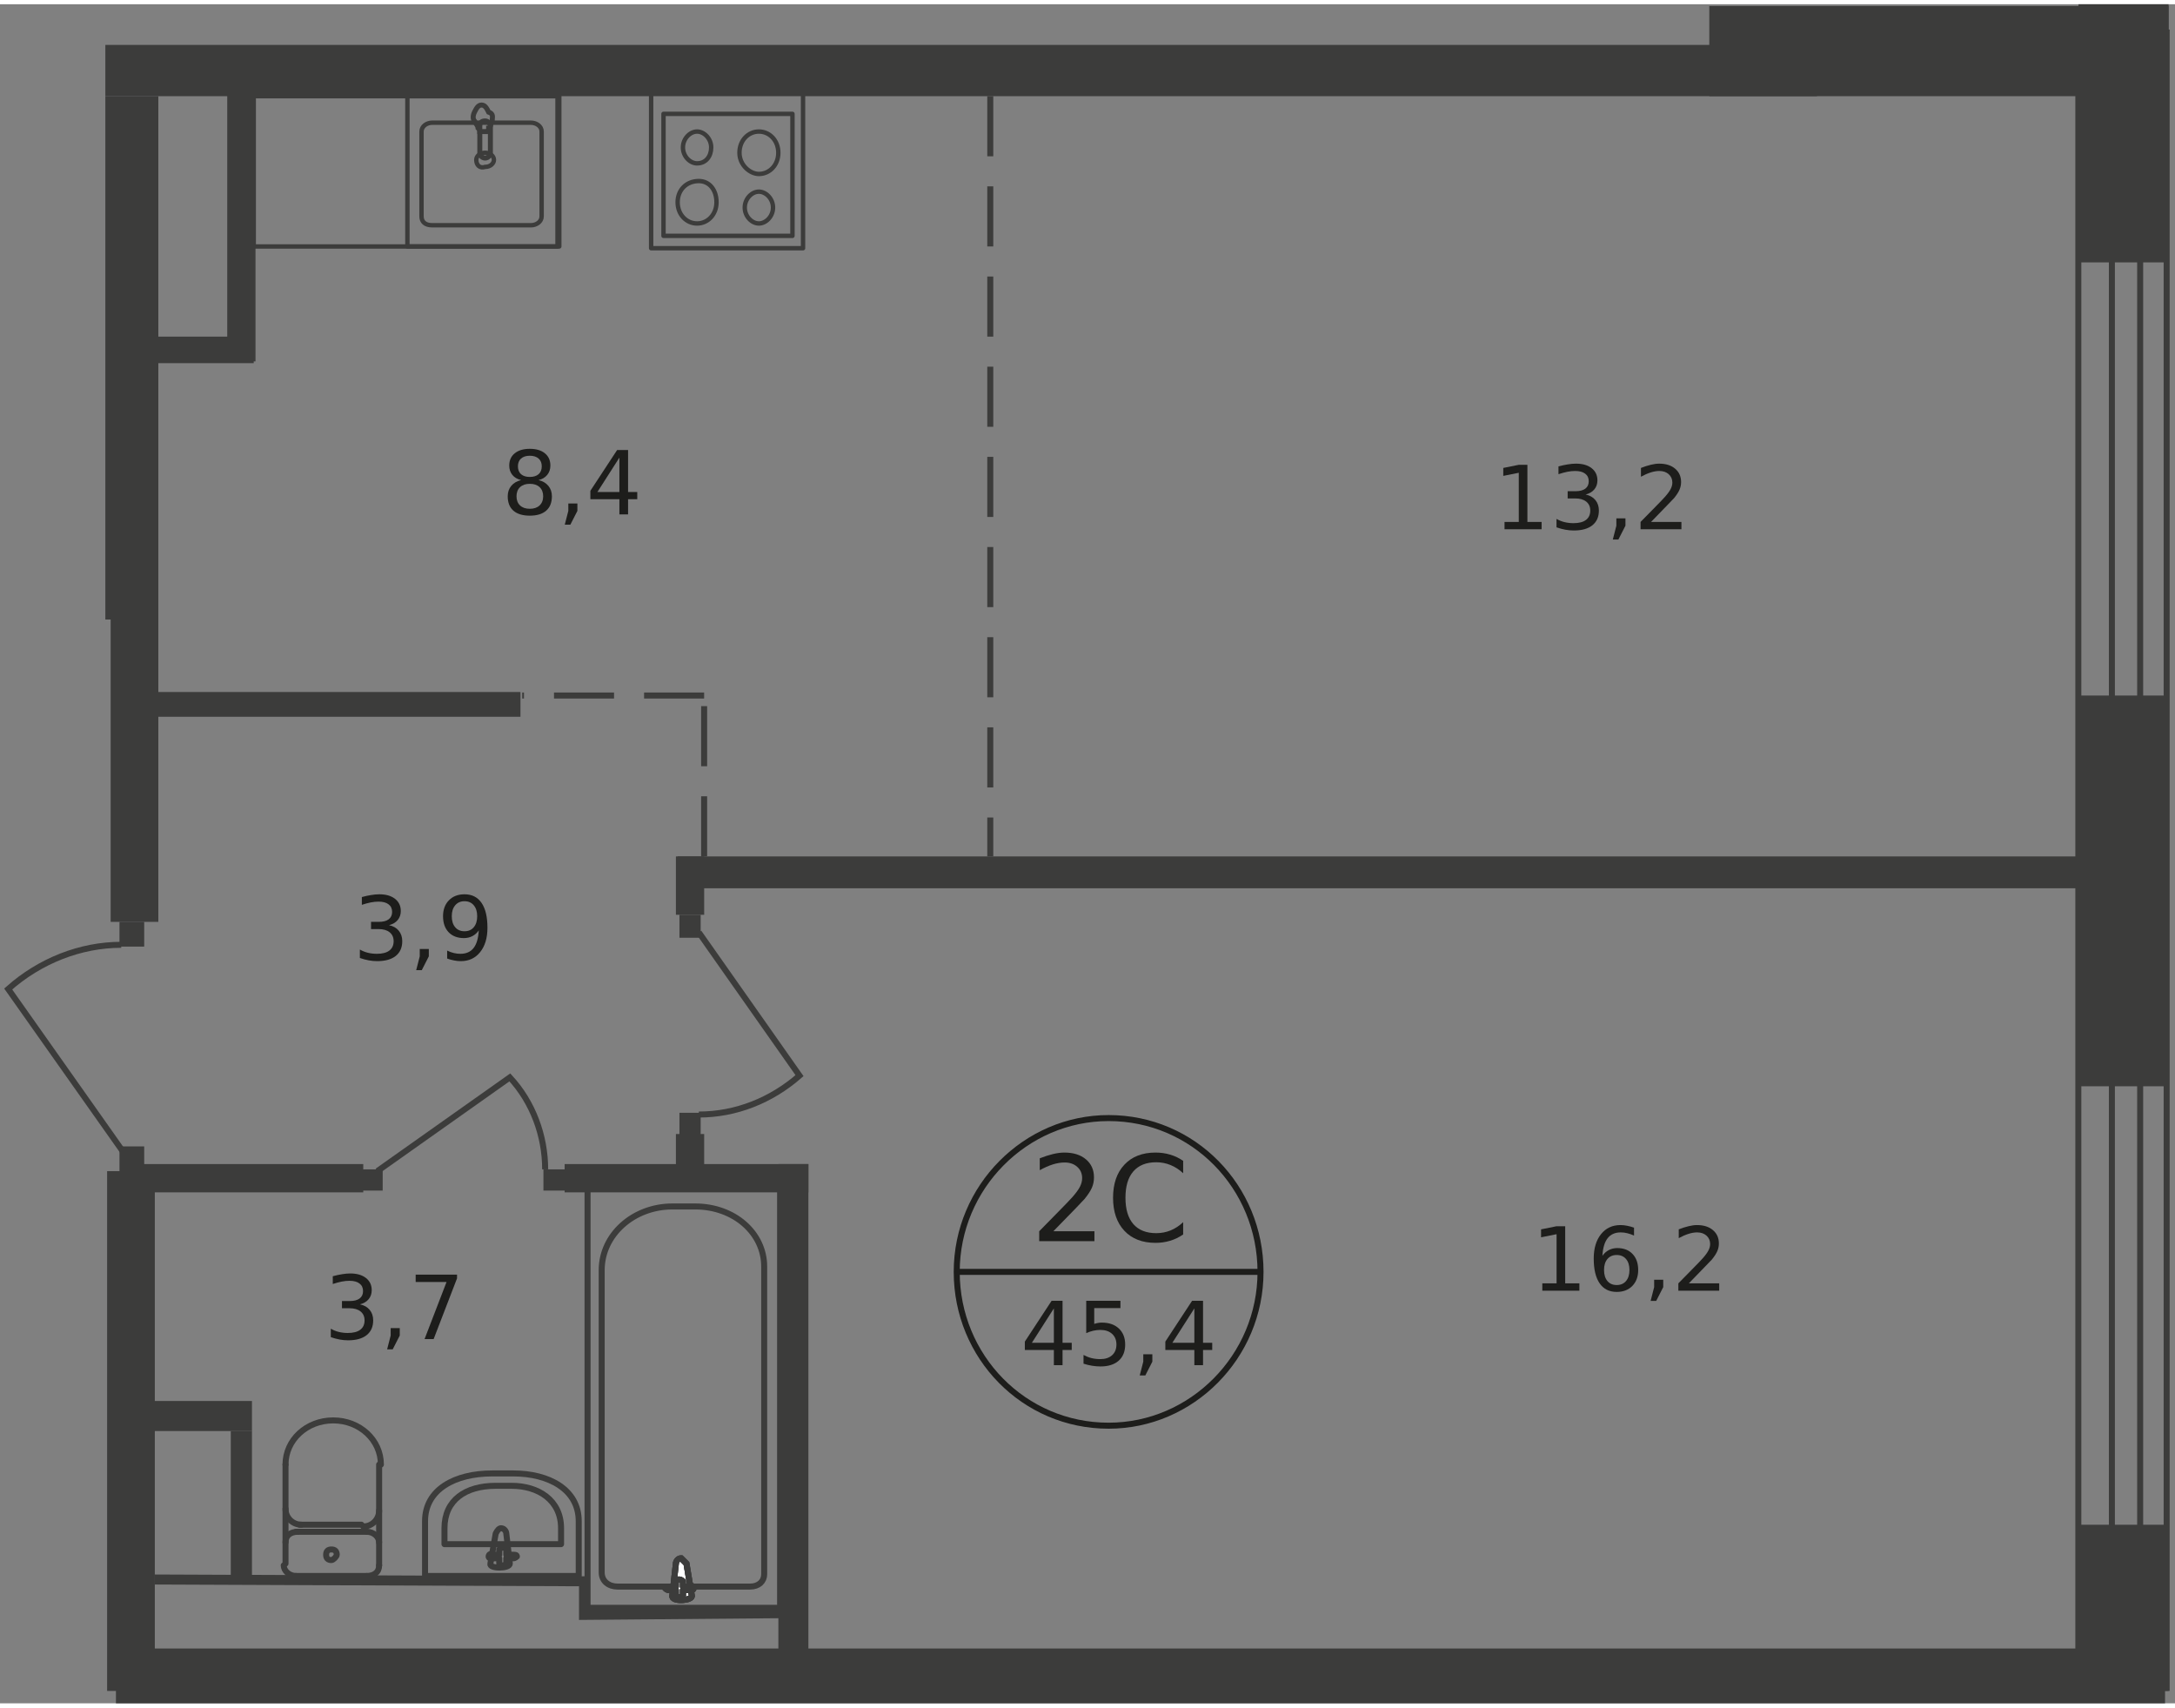 <?xml version="1.0" encoding="UTF-8"?>
<svg xmlns="http://www.w3.org/2000/svg" xmlns:xlink="http://www.w3.org/1999/xlink" width="600px" height="471px" viewBox="0 0 603 471" version="1.1">
<rect x="0" y="0" width="603" height="471" fill="#808080" stroke="none"/>
<defs>
<g>
<symbol overflow="visible" id="glyph0-0">
<path style="stroke:none;" d="M 1.219 4.328 L 1.219 -17.281 L 13.469 -17.281 L 13.469 4.328 Z M 2.594 2.969 L 12.094 2.969 L 12.094 -15.906 L 2.594 -15.906 Z M 2.594 2.969 "/>
</symbol>
<symbol overflow="visible" id="glyph0-1">
<path style="stroke:none;" d="M 3.031 -2.031 L 6.984 -2.031 L 6.984 -15.656 L 2.688 -14.797 L 2.688 -17 L 6.953 -17.859 L 9.375 -17.859 L 9.375 -2.031 L 13.312 -2.031 L 13.312 0 L 3.031 0 Z M 3.031 -2.031 "/>
</symbol>
<symbol overflow="visible" id="glyph0-2">
<path style="stroke:none;" d="M 8.078 -9.891 C 6.992 -9.891 6.133 -9.52 5.5 -8.781 C 4.875 -8.039 4.562 -7.023 4.562 -5.734 C 4.562 -4.441 4.875 -3.422 5.5 -2.672 C 6.133 -1.93 6.992 -1.562 8.078 -1.562 C 9.16 -1.562 10.02 -1.93 10.656 -2.672 C 11.289 -3.422 11.609 -4.441 11.609 -5.734 C 11.609 -7.023 11.289 -8.039 10.656 -8.781 C 10.02 -9.52 9.16 -9.891 8.078 -9.891 Z M 12.875 -17.469 L 12.875 -15.266 C 12.27 -15.555 11.656 -15.773 11.031 -15.922 C 10.414 -16.078 9.805 -16.156 9.203 -16.156 C 7.609 -16.156 6.391 -15.613 5.547 -14.531 C 4.711 -13.457 4.234 -11.832 4.109 -9.656 C 4.578 -10.344 5.164 -10.875 5.875 -11.25 C 6.594 -11.625 7.375 -11.812 8.219 -11.812 C 10.02 -11.812 11.438 -11.266 12.469 -10.172 C 13.508 -9.086 14.031 -7.609 14.031 -5.734 C 14.031 -3.898 13.488 -2.426 12.406 -1.312 C 11.32 -0.207 9.879 0.344 8.078 0.344 C 6.016 0.344 4.438 -0.445 3.344 -2.031 C 2.25 -3.613 1.703 -5.906 1.703 -8.906 C 1.703 -11.727 2.375 -13.977 3.719 -15.656 C 5.062 -17.344 6.859 -18.188 9.109 -18.188 C 9.711 -18.188 10.32 -18.125 10.938 -18 C 11.562 -17.883 12.207 -17.707 12.875 -17.469 Z M 12.875 -17.469 "/>
</symbol>
<symbol overflow="visible" id="glyph0-3">
<path style="stroke:none;" d="M 2.875 -3.031 L 5.391 -3.031 L 5.391 -0.984 L 3.438 2.844 L 1.891 2.844 L 2.875 -0.984 Z M 2.875 -3.031 "/>
</symbol>
<symbol overflow="visible" id="glyph0-4">
<path style="stroke:none;" d="M 4.703 -2.031 L 13.125 -2.031 L 13.125 0 L 1.797 0 L 1.797 -2.031 C 2.711 -2.977 3.961 -4.25 5.547 -5.844 C 7.129 -7.445 8.125 -8.484 8.531 -8.953 C 9.301 -9.816 9.836 -10.551 10.141 -11.156 C 10.453 -11.758 10.609 -12.352 10.609 -12.938 C 10.609 -13.883 10.273 -14.656 9.609 -15.25 C 8.941 -15.852 8.07 -16.156 7 -16.156 C 6.25 -16.156 5.453 -16.02 4.609 -15.75 C 3.766 -15.488 2.863 -15.094 1.906 -14.562 L 1.906 -17 C 2.883 -17.383 3.797 -17.676 4.641 -17.875 C 5.484 -18.082 6.254 -18.188 6.953 -18.188 C 8.805 -18.188 10.281 -17.723 11.375 -16.797 C 12.477 -15.867 13.031 -14.633 13.031 -13.094 C 13.031 -12.352 12.891 -11.656 12.609 -11 C 12.336 -10.344 11.844 -9.566 11.125 -8.672 C 10.914 -8.441 10.273 -7.773 9.203 -6.672 C 8.141 -5.566 6.641 -4.02 4.703 -2.031 Z M 4.703 -2.031 "/>
</symbol>
<symbol overflow="visible" id="glyph0-5">
<path style="stroke:none;" d="M 9.938 -9.625 C 11.094 -9.383 11.992 -8.875 12.641 -8.094 C 13.285 -7.312 13.609 -6.344 13.609 -5.188 C 13.609 -3.426 13.004 -2.062 11.797 -1.094 C 10.586 -0.133 8.867 0.344 6.641 0.344 C 5.891 0.344 5.113 0.27 4.312 0.125 C 3.52 -0.02 2.703 -0.238 1.859 -0.531 L 1.859 -2.875 C 2.535 -2.477 3.27 -2.18 4.062 -1.984 C 4.863 -1.785 5.695 -1.688 6.562 -1.688 C 8.07 -1.688 9.223 -1.984 10.016 -2.578 C 10.816 -3.18 11.219 -4.051 11.219 -5.188 C 11.219 -6.238 10.848 -7.062 10.109 -7.656 C 9.367 -8.25 8.344 -8.547 7.031 -8.547 L 4.953 -8.547 L 4.953 -10.547 L 7.125 -10.547 C 8.312 -10.547 9.219 -10.781 9.844 -11.25 C 10.477 -11.727 10.797 -12.41 10.797 -13.297 C 10.797 -14.211 10.469 -14.914 9.812 -15.406 C 9.164 -15.906 8.238 -16.156 7.031 -16.156 C 6.363 -16.156 5.648 -16.082 4.891 -15.938 C 4.141 -15.789 3.312 -15.566 2.406 -15.266 L 2.406 -17.422 C 3.32 -17.672 4.18 -17.859 4.984 -17.984 C 5.785 -18.117 6.539 -18.188 7.25 -18.188 C 9.082 -18.188 10.531 -17.77 11.594 -16.938 C 12.664 -16.102 13.203 -14.973 13.203 -13.547 C 13.203 -12.566 12.914 -11.734 12.344 -11.047 C 11.781 -10.367 10.977 -9.895 9.938 -9.625 Z M 9.938 -9.625 "/>
</symbol>
<symbol overflow="visible" id="glyph0-6">
<path style="stroke:none;" d="M 7.781 -8.484 C 6.633 -8.484 5.734 -8.176 5.078 -7.562 C 4.422 -6.945 4.094 -6.102 4.094 -5.031 C 4.094 -3.945 4.422 -3.098 5.078 -2.484 C 5.734 -1.867 6.633 -1.562 7.781 -1.562 C 8.926 -1.562 9.828 -1.867 10.484 -2.484 C 11.148 -3.109 11.484 -3.957 11.484 -5.031 C 11.484 -6.102 11.156 -6.945 10.5 -7.562 C 9.844 -8.176 8.938 -8.484 7.781 -8.484 Z M 5.375 -9.516 C 4.332 -9.766 3.52 -10.242 2.938 -10.953 C 2.363 -11.66 2.078 -12.523 2.078 -13.547 C 2.078 -14.984 2.582 -16.113 3.594 -16.938 C 4.613 -17.77 6.008 -18.188 7.781 -18.188 C 9.562 -18.188 10.957 -17.77 11.969 -16.938 C 12.977 -16.113 13.484 -14.984 13.484 -13.547 C 13.484 -12.523 13.191 -11.66 12.609 -10.953 C 12.035 -10.242 11.234 -9.766 10.203 -9.516 C 11.367 -9.242 12.273 -8.711 12.922 -7.922 C 13.578 -7.129 13.906 -6.164 13.906 -5.031 C 13.906 -3.289 13.375 -1.957 12.312 -1.031 C 11.258 -0.113 9.75 0.344 7.781 0.344 C 5.812 0.344 4.297 -0.113 3.234 -1.031 C 2.18 -1.957 1.656 -3.289 1.656 -5.031 C 1.656 -6.164 1.984 -7.129 2.641 -7.922 C 3.297 -8.711 4.207 -9.242 5.375 -9.516 Z M 4.484 -13.328 C 4.484 -12.398 4.77 -11.676 5.344 -11.156 C 5.926 -10.645 6.738 -10.391 7.781 -10.391 C 8.82 -10.391 9.633 -10.645 10.219 -11.156 C 10.801 -11.676 11.094 -12.398 11.094 -13.328 C 11.094 -14.254 10.801 -14.973 10.219 -15.484 C 9.633 -16.004 8.82 -16.266 7.781 -16.266 C 6.738 -16.266 5.926 -16.004 5.344 -15.484 C 4.77 -14.973 4.484 -14.254 4.484 -13.328 Z M 4.484 -13.328 "/>
</symbol>
<symbol overflow="visible" id="glyph0-7">
<path style="stroke:none;" d="M 9.25 -15.75 L 3.156 -6.219 L 9.25 -6.219 Z M 8.625 -17.859 L 11.656 -17.859 L 11.656 -6.219 L 14.203 -6.219 L 14.203 -4.219 L 11.656 -4.219 L 11.656 0 L 9.25 0 L 9.25 -4.219 L 1.203 -4.219 L 1.203 -6.547 Z M 8.625 -17.859 "/>
</symbol>
<symbol overflow="visible" id="glyph0-8">
<path style="stroke:none;" d="M 2.688 -0.375 L 2.688 -2.578 C 3.289 -2.285 3.906 -2.062 4.531 -1.906 C 5.156 -1.758 5.766 -1.688 6.359 -1.688 C 7.953 -1.688 9.172 -2.223 10.016 -3.297 C 10.859 -4.367 11.336 -6 11.453 -8.188 C 10.992 -7.5 10.406 -6.969 9.688 -6.594 C 8.977 -6.227 8.195 -6.047 7.344 -6.047 C 5.551 -6.047 4.133 -6.586 3.094 -7.672 C 2.062 -8.754 1.547 -10.234 1.547 -12.109 C 1.547 -13.941 2.086 -15.41 3.172 -16.516 C 4.254 -17.629 5.695 -18.188 7.5 -18.188 C 9.562 -18.188 11.133 -17.395 12.219 -15.812 C 13.312 -14.227 13.859 -11.926 13.859 -8.906 C 13.859 -6.094 13.188 -3.848 11.844 -2.172 C 10.508 -0.492 8.719 0.344 6.469 0.344 C 5.863 0.344 5.25 0.281 4.625 0.156 C 4 0.039 3.352 -0.133 2.688 -0.375 Z M 7.5 -7.938 C 8.582 -7.938 9.438 -8.305 10.062 -9.047 C 10.695 -9.797 11.016 -10.816 11.016 -12.109 C 11.016 -13.391 10.695 -14.398 10.062 -15.141 C 9.438 -15.891 8.582 -16.266 7.5 -16.266 C 6.414 -16.266 5.555 -15.891 4.922 -15.141 C 4.285 -14.398 3.969 -13.391 3.969 -12.109 C 3.969 -10.816 4.285 -9.797 4.922 -9.047 C 5.555 -8.305 6.414 -7.938 7.5 -7.938 Z M 7.5 -7.938 "/>
</symbol>
<symbol overflow="visible" id="glyph0-9">
<path style="stroke:none;" d="M 2.016 -17.859 L 13.484 -17.859 L 13.484 -16.828 L 7 0 L 4.484 0 L 10.578 -15.828 L 2.016 -15.828 Z M 2.016 -17.859 "/>
</symbol>
<symbol overflow="visible" id="glyph0-10">
<path style="stroke:none;" d="M 2.641 -17.859 L 12.125 -17.859 L 12.125 -15.828 L 4.859 -15.828 L 4.859 -11.453 C 5.203 -11.566 5.551 -11.656 5.906 -11.719 C 6.258 -11.781 6.609 -11.812 6.953 -11.812 C 8.953 -11.812 10.531 -11.266 11.688 -10.172 C 12.852 -9.078 13.438 -7.598 13.438 -5.734 C 13.438 -3.805 12.836 -2.312 11.641 -1.25 C 10.441 -0.188 8.758 0.344 6.594 0.344 C 5.844 0.344 5.078 0.281 4.297 0.156 C 3.516 0.031 2.711 -0.16 1.891 -0.422 L 1.891 -2.844 C 2.609 -2.457 3.348 -2.164 4.109 -1.969 C 4.879 -1.781 5.691 -1.688 6.547 -1.688 C 7.922 -1.688 9.008 -2.047 9.812 -2.766 C 10.613 -3.492 11.016 -4.484 11.016 -5.734 C 11.016 -6.973 10.613 -7.957 9.812 -8.688 C 9.008 -9.414 7.922 -9.781 6.547 -9.781 C 5.898 -9.781 5.254 -9.707 4.609 -9.562 C 3.961 -9.414 3.305 -9.191 2.641 -8.891 Z M 2.641 -17.859 "/>
</symbol>
<symbol overflow="visible" id="glyph1-0">
<path style="stroke:none;" d="M 1.641 5.844 L 1.641 -23.328 L 18.188 -23.328 L 18.188 5.844 Z M 3.5 4 L 16.344 4 L 16.344 -21.469 L 3.5 -21.469 Z M 3.5 4 "/>
</symbol>
<symbol overflow="visible" id="glyph1-1">
<path style="stroke:none;" d="M 6.344 -2.75 L 17.734 -2.75 L 17.734 0 L 2.422 0 L 2.422 -2.75 C 3.66 -4.031 5.348 -5.75 7.484 -7.906 C 9.617 -10.07 10.961 -11.469 11.516 -12.094 C 12.555 -13.258 13.285 -14.25 13.703 -15.062 C 14.117 -15.875 14.328 -16.676 14.328 -17.469 C 14.328 -18.75 13.875 -19.789 12.969 -20.594 C 12.07 -21.406 10.906 -21.812 9.469 -21.812 C 8.445 -21.812 7.363 -21.633 6.219 -21.281 C 5.082 -20.926 3.867 -20.391 2.578 -19.672 L 2.578 -22.969 C 3.898 -23.488 5.129 -23.883 6.266 -24.156 C 7.41 -24.426 8.457 -24.562 9.406 -24.562 C 11.895 -24.562 13.883 -23.938 15.375 -22.688 C 16.863 -21.438 17.609 -19.766 17.609 -17.672 C 17.609 -16.68 17.422 -15.742 17.047 -14.859 C 16.672 -13.973 15.992 -12.926 15.016 -11.719 C 14.742 -11.406 13.883 -10.5 12.438 -9 C 11 -7.508 8.969 -5.426 6.344 -2.75 Z M 6.344 -2.75 "/>
</symbol>
<symbol overflow="visible" id="glyph1-2">
<path style="stroke:none;" d="M 21.297 -22.266 L 21.297 -18.828 C 20.203 -19.848 19.031 -20.609 17.781 -21.109 C 16.539 -21.617 15.223 -21.875 13.828 -21.875 C 11.066 -21.875 8.953 -21.031 7.484 -19.344 C 6.023 -17.664 5.297 -15.227 5.297 -12.031 C 5.297 -8.852 6.023 -6.422 7.484 -4.734 C 8.953 -3.055 11.066 -2.219 13.828 -2.219 C 15.223 -2.219 16.539 -2.469 17.781 -2.969 C 19.031 -3.477 20.203 -4.242 21.297 -5.266 L 21.297 -1.859 C 20.16 -1.078 18.953 -0.492 17.672 -0.109 C 16.398 0.273 15.051 0.469 13.625 0.469 C 9.977 0.469 7.102 -0.645 5 -2.875 C 2.906 -5.113 1.859 -8.164 1.859 -12.031 C 1.859 -15.914 2.906 -18.973 5 -21.203 C 7.102 -23.441 9.977 -24.562 13.625 -24.562 C 15.07 -24.562 16.43 -24.367 17.703 -23.984 C 18.984 -23.609 20.18 -23.035 21.297 -22.266 Z M 21.297 -22.266 "/>
</symbol>
</g>
</defs>
<g id="surface1">
<path style=" stroke:none;fill-rule:evenodd;fill:rgb(23.529%,23.529%,23.137%);fill-opacity:1;" d="M 576.242 0 L 601.219 0 L 601.219 71.559 L 576.242 71.559 Z M 576.242 0 "/>
<path style=" stroke:none;fill-rule:evenodd;fill:rgb(23.529%,23.529%,23.137%);fill-opacity:1;" d="M 576.242 191.633 L 601.219 191.633 L 601.219 299.949 L 576.242 299.949 Z M 576.242 191.633 "/>
<path style=" stroke:none;fill-rule:evenodd;fill:rgb(23.529%,23.529%,23.137%);fill-opacity:1;" d="M 601.219 467.57 L 601.219 421.5 L 576.242 421.5 L 576.242 467.57 "/>
<path style=" stroke:none;fill-rule:evenodd;fill:rgb(23.529%,23.529%,23.137%);fill-opacity:1;" d="M 473.887 0.488 L 601.219 0.488 L 601.219 25.484 L 473.887 25.484 Z M 473.887 0.488 "/>
<path style="fill:none;stroke-width:0.34;stroke-linecap:butt;stroke-linejoin:miter;stroke:rgb(23.529%,23.529%,23.137%);stroke-opacity:1;stroke-miterlimit:22.926;" d="M 122.4 95.4 L 122.4 1.6 L 117.4 1.6 L 117.4 95.4 " transform="matrix(4.897,0,0,4.901,1.293,0)"/>
<path style="fill:none;stroke-width:0.34;stroke-linecap:butt;stroke-linejoin:miter;stroke:rgb(23.529%,23.529%,23.137%);stroke-opacity:1;stroke-miterlimit:22.926;" d="M 120.9 95.4 L 120.9 1.6 L 119.3 1.6 L 119.3 95.4 " transform="matrix(4.897,0,0,4.901,1.293,0)"/>
<path style=" stroke:none;fill-rule:evenodd;fill:rgb(23.529%,23.529%,23.137%);fill-opacity:1;" d="M 29.699 467.57 L 29.699 323.477 L 42.922 323.477 L 42.922 467.57 "/>
<path style=" stroke:none;fill-rule:evenodd;fill:rgb(23.529%,23.529%,23.137%);fill-opacity:1;" d="M 29.207 11.273 L 503.762 11.273 L 503.762 25.484 L 29.207 25.484 Z M 29.207 11.273 "/>
<path style=" stroke:none;fill-rule:evenodd;fill:rgb(23.529%,23.529%,23.137%);fill-opacity:1;" d="M 187.883 236.234 L 581.137 236.234 L 581.137 245.059 L 187.883 245.059 Z M 187.883 236.234 "/>
<path style=" stroke:none;fill-rule:evenodd;fill:rgb(23.529%,23.529%,23.137%);fill-opacity:1;" d="M 63 23.035 L 70.836 23.035 L 70.836 99.004 L 63 99.004 Z M 63 23.035 "/>
<path style=" stroke:none;fill-rule:evenodd;fill:rgb(23.529%,23.529%,23.137%);fill-opacity:1;" d="M 39.98 92.141 L 70.344 92.141 L 70.344 99.492 L 39.98 99.492 Z M 39.98 92.141 "/>
<path style=" stroke:none;fill-rule:evenodd;fill:rgb(23.529%,23.529%,23.137%);fill-opacity:1;" d="M 37.535 321.516 L 100.711 321.516 L 100.711 329.355 L 37.535 329.355 Z M 37.535 321.516 "/>
<path style=" stroke:none;fill-rule:evenodd;fill:rgb(23.529%,23.529%,23.137%);fill-opacity:1;" d="M 156.539 321.516 L 224.121 321.516 L 224.121 329.355 L 156.539 329.355 Z M 156.539 321.516 "/>
<path style=" stroke:none;fill-rule:evenodd;fill:rgb(23.529%,23.529%,23.137%);fill-opacity:1;" d="M 215.797 321.516 L 224.121 321.516 L 224.121 461.199 L 215.797 461.199 Z M 215.797 321.516 "/>
<path style="fill:none;stroke-width:0.567;stroke-linecap:butt;stroke-linejoin:miter;stroke:rgb(23.529%,23.529%,23.137%);stroke-opacity:1;stroke-miterlimit:22.926;" d="M 44.5 91 L 32.8 91.1 L 32.8 89.2 L 8.5 89.1 " transform="matrix(4.897,0,0,4.901,1.293,0)"/>
<path style=" stroke:none;fill-rule:nonzero;fill:rgb(23.529%,23.529%,23.137%);fill-opacity:1;" d="M 100.219 322.984 L 106.098 322.984 L 106.098 328.867 L 100.219 328.867 Z M 100.219 322.984 "/>
<path style=" stroke:none;fill-rule:nonzero;fill:rgb(23.529%,23.529%,23.137%);fill-opacity:1;" d="M 150.66 322.984 L 156.539 322.984 L 156.539 328.867 L 150.66 328.867 Z M 150.66 322.984 "/>
<path style="fill:none;stroke-width:0.34;stroke-linecap:butt;stroke-linejoin:miter;stroke:rgb(23.529%,23.529%,23.137%);stroke-opacity:1;stroke-miterlimit:22.926;" d="M 21.1 66 L 28.6 60.7 C 29.9 62.1 30.6 64 30.6 65.9 " transform="matrix(4.897,0,0,4.901,1.293,0)"/>
<path style=" stroke:none;fill-rule:evenodd;fill:rgb(23.529%,23.529%,23.137%);fill-opacity:1;" d="M 187.391 313.184 L 195.227 313.184 L 195.227 325.926 L 187.391 325.926 Z M 187.391 313.184 "/>
<path style="fill:none;stroke-width:0.34;stroke-linecap:butt;stroke-linejoin:miter;stroke:rgb(23.529%,23.529%,23.137%);stroke-opacity:1;stroke-miterlimit:22.926;" d="M 33 66.9 L 43.9 66.9 L 43.9 90.7 L 33 90.7 Z M 33 66.9 " transform="matrix(4.897,0,0,4.901,1.293,0)"/>
<path style="fill:none;stroke-width:0.34;stroke-linecap:butt;stroke-linejoin:miter;stroke:rgb(23.529%,23.529%,23.137%);stroke-opacity:1;stroke-miterlimit:22.926;" d="M 33.8 71.6 L 33.8 88.7 C 33.8 89.2 34.2 89.5 34.7 89.5 L 42.2 89.5 C 42.7 89.5 43 89.2 43 88.8 L 43 71.4 C 43 69.5 41.3 68 39.1 68 L 37.8 68 C 35.6 68 33.8 69.6 33.8 71.6 Z M 33.8 71.6 " transform="matrix(4.897,0,0,4.901,1.293,0)"/>
<path style="fill-rule:nonzero;fill:rgb(100%,100%,100%);fill-opacity:1;stroke-width:0.34;stroke-linecap:butt;stroke-linejoin:miter;stroke:rgb(23.529%,23.529%,23.137%);stroke-opacity:1;stroke-miterlimit:22.926;" d="M 38.6 88.2 L 38.9 90 C 39 90.3 37.7 90.4 37.8 90 L 38 88.2 C 38 88.1 38.1 87.9 38.3 87.9 C 38.4 88 38.5 88.1 38.6 88.2 Z M 38.6 88.2 " transform="matrix(4.897,0,0,4.901,1.293,0)"/>
<path style="fill:none;stroke-width:0.34;stroke-linecap:butt;stroke-linejoin:miter;stroke:rgb(23.529%,23.529%,23.137%);stroke-opacity:1;stroke-miterlimit:22.926;" d="M 38.6 88.2 L 38.9 90 C 39 90.3 37.7 90.4 37.8 90 L 38 88.2 C 38 88.1 38.1 87.9 38.3 87.9 C 38.4 88 38.5 88.1 38.6 88.2 Z M 38.6 88.2 " transform="matrix(4.897,0,0,4.901,1.293,0)"/>
<path style="fill:none;stroke-width:0.34;stroke-linecap:round;stroke-linejoin:round;stroke:rgb(23.529%,23.529%,23.137%);stroke-opacity:1;stroke-miterlimit:10;" d="M 38.6 88.2 L 38.9 90 C 39 90.3 37.7 90.4 37.8 90 L 38 88.2 C 38 88.1 38.1 87.9 38.3 87.9 C 38.4 88 38.5 88.1 38.6 88.2 Z M 38.6 88.2 " transform="matrix(4.897,0,0,4.901,1.293,0)"/>
<path style="fill-rule:nonzero;fill:rgb(100%,100%,100%);fill-opacity:1;stroke-width:0.34;stroke-linecap:round;stroke-linejoin:round;stroke:rgb(23.529%,23.529%,23.137%);stroke-opacity:1;stroke-miterlimit:10;" d="M 39 89.6 C 39 89.7 38.9 89.7 38.8 89.7 L 38.4 89.7 L 38.4 90 C 38.4 90.1 38.3 90.1 38.2 90.1 C 38.1 90.1 38 90 38 90 L 38 89.7 L 37.6 89.7 C 37.5 89.7 37.4 89.6 37.4 89.6 C 37.4 89.5 37.5 89.5 37.6 89.5 L 38 89.5 L 38 89.2 C 38 89.1 38.1 89.1 38.2 89.1 C 38.3 89.1 38.4 89.2 38.4 89.2 L 38.4 89.5 L 38.8 89.5 C 38.9 89.4 39 89.5 39 89.6 Z M 39 89.6 " transform="matrix(4.897,0,0,4.901,1.293,0)"/>
<path style="fill:none;stroke-width:0.34;stroke-linecap:round;stroke-linejoin:round;stroke:rgb(23.529%,23.529%,23.137%);stroke-opacity:1;stroke-miterlimit:10;" d="M 39 89.6 C 39 89.7 38.9 89.7 38.8 89.7 L 38.4 89.7 L 38.4 90 C 38.4 90.1 38.3 90.1 38.2 90.1 C 38.1 90.1 38 90 38 90 L 38 89.7 L 37.6 89.7 C 37.5 89.7 37.4 89.6 37.4 89.6 C 37.4 89.5 37.5 89.5 37.6 89.5 L 38 89.5 L 38 89.2 C 38 89.1 38.1 89.1 38.2 89.1 C 38.3 89.1 38.4 89.2 38.4 89.2 L 38.4 89.5 L 38.8 89.5 C 38.9 89.4 39 89.5 39 89.6 Z M 39 89.6 " transform="matrix(4.897,0,0,4.901,1.293,0)"/>
<path style="fill:none;stroke-width:0.34;stroke-linecap:round;stroke-linejoin:round;stroke:rgb(23.529%,23.529%,23.137%);stroke-opacity:1;stroke-miterlimit:10;" d="M 39 89.6 C 39 89.7 38.9 89.7 38.8 89.7 L 38.4 89.7 L 38.4 90 C 38.4 90.1 38.3 90.1 38.2 90.1 C 38.1 90.1 38 90 38 90 L 38 89.7 L 37.6 89.7 C 37.5 89.7 37.4 89.6 37.4 89.6 C 37.4 89.5 37.5 89.5 37.6 89.5 L 38 89.5 L 38 89.2 C 38 89.1 38.1 89.1 38.2 89.1 C 38.3 89.1 38.4 89.2 38.4 89.2 L 38.4 89.5 L 38.8 89.5 C 38.9 89.4 39 89.5 39 89.6 Z M 39 89.6 " transform="matrix(4.897,0,0,4.901,1.293,0)"/>
<path style="fill:none;stroke-width:0.34;stroke-linecap:round;stroke-linejoin:round;stroke:rgb(23.529%,23.529%,23.137%);stroke-opacity:1;stroke-miterlimit:10;" d="M 21.2 88.3 C 21.2 88.7 20.9 88.9 20.5 88.9 " transform="matrix(4.897,0,0,4.901,1.293,0)"/>
<path style="fill:none;stroke-width:0.34;stroke-linecap:round;stroke-linejoin:round;stroke:rgb(23.529%,23.529%,23.137%);stroke-opacity:1;stroke-miterlimit:10;" d="M 21.2 88.3 L 21.2 82.6 " transform="matrix(4.897,0,0,4.901,1.293,0)"/>
<path style="fill:none;stroke-width:0.34;stroke-linecap:round;stroke-linejoin:round;stroke:rgb(23.529%,23.529%,23.137%);stroke-opacity:1;stroke-miterlimit:10;" d="M 15.9 82.6 C 15.9 81.2 17.1 80.1 18.6 80.1 C 20.1 80.1 21.3 81.2 21.3 82.6 " transform="matrix(4.897,0,0,4.901,1.293,0)"/>
<path style="fill:none;stroke-width:0.34;stroke-linecap:round;stroke-linejoin:round;stroke:rgb(23.529%,23.529%,23.137%);stroke-opacity:1;stroke-miterlimit:10;" d="M 15.9 82.6 L 15.9 88.2 " transform="matrix(4.897,0,0,4.901,1.293,0)"/>
<path style="fill:none;stroke-width:0.34;stroke-linecap:round;stroke-linejoin:round;stroke:rgb(23.529%,23.529%,23.137%);stroke-opacity:1;stroke-miterlimit:10;" d="M 16.5 88.9 C 16.1 88.9 15.8 88.6 15.8 88.3 " transform="matrix(4.897,0,0,4.901,1.293,0)"/>
<path style="fill:none;stroke-width:0.34;stroke-linecap:round;stroke-linejoin:round;stroke:rgb(23.529%,23.529%,23.137%);stroke-opacity:1;stroke-miterlimit:10;" d="M 16.5 88.9 L 20.5 88.9 " transform="matrix(4.897,0,0,4.901,1.293,0)"/>
<path style="fill:none;stroke-width:0.34;stroke-linecap:round;stroke-linejoin:round;stroke:rgb(23.529%,23.529%,23.137%);stroke-opacity:1;stroke-miterlimit:10;" d="M 18.5 88 C 18.3 88 18.2 87.9 18.2 87.7 C 18.2 87.5 18.3 87.4 18.5 87.4 C 18.7 87.4 18.8 87.5 18.8 87.7 C 18.8 87.8 18.6 88 18.5 88 Z M 18.5 88 " transform="matrix(4.897,0,0,4.901,1.293,0)"/>
<path style="fill:none;stroke-width:0.34;stroke-linecap:round;stroke-linejoin:round;stroke:rgb(23.529%,23.529%,23.137%);stroke-opacity:1;stroke-miterlimit:10;" d="M 15.9 87 C 15.9 86.6 16.2 86.4 16.6 86.4 " transform="matrix(4.897,0,0,4.901,1.293,0)"/>
<path style="fill:none;stroke-width:0.34;stroke-linecap:round;stroke-linejoin:round;stroke:rgb(23.529%,23.529%,23.137%);stroke-opacity:1;stroke-miterlimit:10;" d="M 16.5 86.4 L 20.5 86.4 " transform="matrix(4.897,0,0,4.901,1.293,0)"/>
<path style="fill:none;stroke-width:0.34;stroke-linecap:round;stroke-linejoin:round;stroke:rgb(23.529%,23.529%,23.137%);stroke-opacity:1;stroke-miterlimit:10;" d="M 20.5 86.4 C 20.9 86.4 21.2 86.7 21.2 87 " transform="matrix(4.897,0,0,4.901,1.293,0)"/>
<path style="fill:none;stroke-width:0.34;stroke-linecap:round;stroke-linejoin:round;stroke:rgb(23.529%,23.529%,23.137%);stroke-opacity:1;stroke-miterlimit:10;" d="M 21.2 85.2 C 21.2 85.7 20.8 86.1 20.3 86.1 " transform="matrix(4.897,0,0,4.901,1.293,0)"/>
<path style="fill:none;stroke-width:0.34;stroke-linecap:round;stroke-linejoin:round;stroke:rgb(23.529%,23.529%,23.137%);stroke-opacity:1;stroke-miterlimit:10;" d="M 20.2 86 L 16.7 86 " transform="matrix(4.897,0,0,4.901,1.293,0)"/>
<path style="fill:none;stroke-width:0.34;stroke-linecap:round;stroke-linejoin:round;stroke:rgb(23.529%,23.529%,23.137%);stroke-opacity:1;stroke-miterlimit:10;" d="M 16.8 86 C 16.3 86 15.9 85.6 15.9 85.1 " transform="matrix(4.897,0,0,4.901,1.293,0)"/>
<path style="fill:none;stroke-width:0.34;stroke-linecap:round;stroke-linejoin:round;stroke:rgb(23.529%,23.529%,23.137%);stroke-opacity:1;stroke-miterlimit:10;" d="M 23.8 85.8 L 23.8 88.9 L 32.5 88.9 L 32.5 85.8 C 32.5 84 30.8 83.1 28.8 83.1 L 27.6 83.1 C 25.5 83.1 23.8 84 23.8 85.8 Z M 23.8 85.8 " transform="matrix(4.897,0,0,4.901,1.293,0)"/>
<path style="fill:none;stroke-width:0.34;stroke-linecap:round;stroke-linejoin:round;stroke:rgb(23.529%,23.529%,23.137%);stroke-opacity:1;stroke-miterlimit:10;" d="M 24.9 86.2 L 24.9 87.1 L 31.5 87.1 L 31.5 86.2 C 31.5 84.6 30.2 83.8 28.7 83.8 L 27.8 83.8 C 26.1 83.8 24.9 84.6 24.9 86.2 Z M 24.9 86.2 " transform="matrix(4.897,0,0,4.901,1.293,0)"/>
<path style="fill:none;stroke-width:0.34;stroke-linecap:round;stroke-linejoin:round;stroke:rgb(23.529%,23.529%,23.137%);stroke-opacity:1;stroke-miterlimit:10;" d="M 27.8 86.5 L 27.5 88.2 C 27.4 88.5 28.6 88.5 28.6 88.2 L 28.4 86.5 C 28.4 86.4 28.3 86.2 28.1 86.2 C 28 86.2 27.9 86.3 27.8 86.5 Z M 27.8 86.5 " transform="matrix(4.897,0,0,4.901,1.293,0)"/>
<path style="fill:none;stroke-width:0.34;stroke-linecap:round;stroke-linejoin:round;stroke:rgb(23.529%,23.529%,23.137%);stroke-opacity:1;stroke-miterlimit:10;" d="M 27.4 87.8 C 27.4 87.9 27.5 87.9 27.6 87.9 L 28 87.9 L 28 88.2 C 28 88.3 28.1 88.3 28.2 88.3 C 28.3 88.3 28.4 88.2 28.4 88.2 L 28.4 87.9 L 28.8 87.9 C 28.9 87.9 29 87.8 29 87.8 C 29 87.7 28.9 87.7 28.8 87.7 L 28.4 87.7 L 28.4 87.4 C 28.4 87.3 28.3 87.3 28.2 87.3 C 28.1 87.3 28 87.4 28 87.4 L 28 87.7 L 27.6 87.7 C 27.5 87.6 27.4 87.7 27.4 87.8 Z M 27.4 87.8 " transform="matrix(4.897,0,0,4.901,1.293,0)"/>
<path style=" stroke:none;fill-rule:nonzero;fill:rgb(23.529%,23.529%,23.137%);fill-opacity:1;" d="M 33.125 316.613 L 39.98 316.613 L 39.98 323.477 L 33.125 323.477 Z M 33.125 316.613 "/>
<path style=" stroke:none;fill-rule:nonzero;fill:rgb(23.529%,23.529%,23.137%);fill-opacity:1;" d="M 33.125 254.371 L 39.98 254.371 L 39.98 261.23 L 33.125 261.23 Z M 33.125 254.371 "/>
<path style="fill:none;stroke-width:0.34;stroke-linecap:butt;stroke-linejoin:miter;stroke:rgb(23.529%,23.529%,23.137%);stroke-opacity:1;stroke-miterlimit:22.926;" d="M 6.7 64.9 L 0.2 55.7 C 2 54.1 4.3 53.2 6.6 53.2 " transform="matrix(4.897,0,0,4.901,1.293,0)"/>
<path style=" stroke:none;fill-rule:evenodd;fill:rgb(23.529%,23.529%,23.137%);fill-opacity:1;" d="M 32.145 455.805 L 600.238 455.805 L 600.238 471 L 32.145 471 Z M 32.145 455.805 "/>
<path style=" stroke:none;fill-rule:evenodd;fill:rgb(23.529%,23.529%,23.137%);fill-opacity:1;" d="M 30.676 170.559 L 43.898 170.559 L 43.898 254.371 L 30.676 254.371 Z M 30.676 170.559 "/>
<path style=" stroke:none;fill-rule:nonzero;fill:rgb(23.529%,23.529%,23.137%);fill-opacity:1;" d="M 188.371 252.41 L 194.25 252.41 L 194.25 258.781 L 188.371 258.781 Z M 188.371 252.41 "/>
<path style=" stroke:none;fill-rule:nonzero;fill:rgb(23.529%,23.529%,23.137%);fill-opacity:1;" d="M 188.371 307.301 L 194.25 307.301 L 194.25 313.672 L 188.371 313.672 Z M 188.371 307.301 "/>
<path style="fill:none;stroke-width:0.34;stroke-linecap:butt;stroke-linejoin:miter;stroke:rgb(23.529%,23.529%,23.137%);stroke-opacity:1;stroke-miterlimit:22.926;" d="M 39.3 52.5 L 45 60.6 C 43.4 62 41.4 62.8 39.3 62.8 " transform="matrix(4.897,0,0,4.901,1.293,0)"/>
<path style="fill:none;stroke-width:0.249;stroke-linecap:round;stroke-linejoin:round;stroke:rgb(23.529%,23.529%,23.137%);stroke-opacity:1;stroke-miterlimit:10;" d="M 14.1 5.2 L 31.3 5.2 L 31.3 13.7 L 14.1 13.7 Z M 14.1 5.2 " transform="matrix(4.897,0,0,4.901,1.293,0)"/>
<path style="fill:none;stroke-width:0.249;stroke-linecap:round;stroke-linejoin:round;stroke:rgb(23.529%,23.529%,23.137%);stroke-opacity:1;stroke-miterlimit:10;" d="M 23.6 12 L 23.6 7.2 C 23.6 6.9 23.9 6.7 24.2 6.7 L 29.8 6.7 C 30.1 6.7 30.4 6.9 30.4 7.2 L 30.4 12 C 30.4 12.3 30.1 12.5 29.8 12.5 L 24.2 12.5 C 23.8 12.5 23.6 12.3 23.6 12 Z M 23.6 12 " transform="matrix(4.897,0,0,4.901,1.293,0)"/>
<path style="fill:none;stroke-width:0.249;stroke-linecap:butt;stroke-linejoin:miter;stroke:rgb(23.529%,23.529%,23.137%);stroke-opacity:1;stroke-miterlimit:22.926;" d="M 26.7 8.8 C 26.7 8.6 26.9 8.4 27.2 8.4 C 27.5 8.4 27.7 8.6 27.7 8.8 C 27.7 9 27.5 9.2 27.2 9.2 C 26.9 9.3 26.7 9.1 26.7 8.8 Z M 26.7 8.8 " transform="matrix(4.897,0,0,4.901,1.293,0)"/>
<path style="fill:none;stroke-width:0.249;stroke-linecap:round;stroke-linejoin:round;stroke:rgb(23.529%,23.529%,23.137%);stroke-opacity:1;stroke-miterlimit:10;" d="M 22.8 5.2 L 31.4 5.2 L 31.4 13.7 L 22.8 13.7 Z M 22.8 5.2 " transform="matrix(4.897,0,0,4.901,1.293,0)"/>
<path style="fill:none;stroke-width:0.283;stroke-linecap:butt;stroke-linejoin:miter;stroke:rgb(23.529%,23.529%,23.137%);stroke-opacity:1;stroke-miterlimit:22.926;" d="M 27.5 8.4 L 27.5 6.9 C 27.5 6.8 27.4 6.6 27.2 6.6 C 27 6.6 26.9 6.7 26.9 6.9 L 26.9 8.4 C 26.9 8.5 27 8.7 27.2 8.7 C 27.4 8.7 27.5 8.5 27.5 8.4 Z M 27.5 8.4 " transform="matrix(4.897,0,0,4.901,1.293,0)"/>
<path style="fill:none;stroke-width:0.283;stroke-linecap:butt;stroke-linejoin:miter;stroke:rgb(23.529%,23.529%,23.137%);stroke-opacity:1;stroke-miterlimit:22.926;" d="M 27.6 6.6 C 27.5 6.8 27.5 7 27.4 7 C 27.4 7.1 27.4 7.1 27.3 7.2 C 27.3 7.2 27.3 7.2 27.2 7.2 L 27 7.2 C 27 7.2 27 7.2 26.9 7.2 C 26.9 7.2 26.9 7.1 26.8 7 C 26.8 6.9 26.7 6.8 26.6 6.6 C 26.5 6.5 26.5 6.3 26.6 6.1 C 26.7 5.9 26.8 5.7 27 5.7 C 27.2 5.7 27.3 5.9 27.4 6.1 C 27.7 6.2 27.6 6.4 27.6 6.6 Z M 27.6 6.6 " transform="matrix(4.897,0,0,4.901,1.293,0)"/>
<path style="fill:none;stroke-width:0.249;stroke-linecap:round;stroke-linejoin:round;stroke:rgb(23.529%,23.529%,23.137%);stroke-opacity:1;stroke-miterlimit:10;" d="M 36.6 4.2 L 45.2 4.2 L 45.2 13.8 L 36.6 13.8 Z M 36.6 4.2 " transform="matrix(4.897,0,0,4.901,1.293,0)"/>
<path style="fill:none;stroke-width:0.249;stroke-linecap:round;stroke-linejoin:round;stroke:rgb(23.529%,23.529%,23.137%);stroke-opacity:1;stroke-miterlimit:10;" d="M 37.3 6.2 L 44.6 6.2 L 44.6 13.1 L 37.3 13.1 Z M 37.3 6.2 " transform="matrix(4.897,0,0,4.901,1.293,0)"/>
<path style="fill:none;stroke-width:0.249;stroke-linecap:round;stroke-linejoin:round;stroke:rgb(23.529%,23.529%,23.137%);stroke-opacity:1;stroke-miterlimit:10;" d="M 38.4 8.1 C 38.4 8.6 38.8 9 39.2 9 C 39.7 9 40 8.6 40 8.1 C 40 7.6 39.6 7.2 39.2 7.2 C 38.8 7.2 38.4 7.6 38.4 8.1 Z M 38.4 8.1 " transform="matrix(4.897,0,0,4.901,1.293,0)"/>
<path style="fill:none;stroke-width:0.249;stroke-linecap:round;stroke-linejoin:round;stroke:rgb(23.529%,23.529%,23.137%);stroke-opacity:1;stroke-miterlimit:10;" d="M 38.1 11.2 C 38.1 11.9 38.6 12.4 39.2 12.4 C 39.8 12.4 40.3 11.9 40.3 11.2 C 40.3 10.5 39.9 10 39.3 10 C 38.6 10 38.1 10.5 38.1 11.2 Z M 38.1 11.2 " transform="matrix(4.897,0,0,4.901,1.293,0)"/>
<path style="fill:none;stroke-width:0.249;stroke-linecap:round;stroke-linejoin:round;stroke:rgb(23.529%,23.529%,23.137%);stroke-opacity:1;stroke-miterlimit:10;" d="M 41.9 11.5 C 41.9 11 42.3 10.6 42.7 10.6 C 43.1 10.6 43.5 11 43.5 11.5 C 43.5 12 43.1 12.4 42.7 12.4 C 42.3 12.4 41.9 12 41.9 11.5 Z M 41.9 11.5 " transform="matrix(4.897,0,0,4.901,1.293,0)"/>
<path style="fill:none;stroke-width:0.249;stroke-linecap:round;stroke-linejoin:round;stroke:rgb(23.529%,23.529%,23.137%);stroke-opacity:1;stroke-miterlimit:10;" d="M 41.6 8.4 C 41.6 7.7 42.1 7.2 42.7 7.2 C 43.3 7.2 43.8 7.7 43.8 8.4 C 43.8 9.1 43.3 9.6 42.7 9.6 C 42.2 9.6 41.6 9.1 41.6 8.4 Z M 41.6 8.4 " transform="matrix(4.897,0,0,4.901,1.293,0)"/>
<path style=" stroke:none;fill-rule:evenodd;fill:rgb(23.529%,23.529%,23.137%);fill-opacity:1;" d="M 187.391 236.234 L 195.227 236.234 L 195.227 252.41 L 187.391 252.41 Z M 187.391 236.234 "/>
<path style=" stroke:none;fill-rule:evenodd;fill:rgb(23.529%,23.529%,23.137%);fill-opacity:1;" d="M 40.961 190.656 L 144.297 190.656 L 144.297 197.516 L 40.961 197.516 Z M 40.961 190.656 "/>
<path style=" stroke:none;fill-rule:evenodd;fill:rgb(23.529%,23.529%,23.137%);fill-opacity:1;" d="M 29.207 25.484 L 43.898 25.484 L 43.898 170.559 L 29.207 170.559 Z M 29.207 25.484 "/>
<path style=" stroke:none;fill-rule:evenodd;fill:rgb(23.529%,23.529%,23.137%);fill-opacity:1;" d="M 41.941 387.191 L 69.855 387.191 L 69.855 395.523 L 41.941 395.523 Z M 41.941 387.191 "/>
<path style=" stroke:none;fill-rule:evenodd;fill:rgb(23.529%,23.529%,23.137%);fill-opacity:1;" d="M 63.98 395.523 L 69.855 395.523 L 69.855 436.691 L 63.98 436.691 Z M 63.98 395.523 "/>
<path style="fill:none;stroke-width:0.34;stroke-linecap:butt;stroke-linejoin:miter;stroke:rgb(23.529%,23.529%,23.137%);stroke-opacity:1;stroke-dasharray:3.4,1.7;stroke-miterlimit:22.926;" d="M 55.8 5.2 L 55.8 48.2 " transform="matrix(4.897,0,0,4.901,1.293,0)"/>
<path style="fill:none;stroke-width:0.34;stroke-linecap:butt;stroke-linejoin:miter;stroke:rgb(23.529%,23.529%,23.137%);stroke-opacity:1;stroke-dasharray:3.4,1.7;stroke-miterlimit:22.926;" d="M 39.6 48.2 L 39.6 39.1 " transform="matrix(4.897,0,0,4.901,1.293,0)"/>
<path style="fill:none;stroke-width:0.34;stroke-linecap:butt;stroke-linejoin:miter;stroke:rgb(23.529%,23.529%,23.137%);stroke-opacity:1;stroke-dasharray:3.4,1.7;stroke-miterlimit:22.926;" d="M 39.6 39.1 L 29.3 39.1 " transform="matrix(4.897,0,0,4.901,1.293,0)"/>
<g style="fill:rgb(11.373%,11.373%,10.588%);fill-opacity:1;">
  <use xlink:href="#glyph0-1" x="424.562" y="356.612"/>
  <use xlink:href="#glyph0-2" x="440.144" y="356.612"/>
  <use xlink:href="#glyph0-3" x="455.726" y="356.612"/>
  <use xlink:href="#glyph0-4" x="463.512" y="356.612"/>
</g>
<g style="fill:rgb(11.373%,11.373%,10.588%);fill-opacity:1;">
  <use xlink:href="#glyph0-1" x="414.086" y="145.538"/>
  <use xlink:href="#glyph0-5" x="429.668" y="145.538"/>
  <use xlink:href="#glyph0-3" x="445.249" y="145.538"/>
  <use xlink:href="#glyph0-4" x="453.035" y="145.538"/>
</g>
<g style="fill:rgb(11.373%,11.373%,10.588%);fill-opacity:1;">
  <use xlink:href="#glyph0-6" x="139.105" y="141.425"/>
  <use xlink:href="#glyph0-3" x="154.687" y="141.425"/>
  <use xlink:href="#glyph0-7" x="162.473" y="141.425"/>
</g>
<g style="fill:rgb(11.373%,11.373%,10.588%);fill-opacity:1;">
  <use xlink:href="#glyph0-5" x="97.914" y="264.917"/>
  <use xlink:href="#glyph0-3" x="113.496" y="264.917"/>
  <use xlink:href="#glyph0-8" x="121.282" y="264.917"/>
</g>
<g style="fill:rgb(11.373%,11.373%,10.588%);fill-opacity:1;">
  <use xlink:href="#glyph0-5" x="89.855" y="370.027"/>
  <use xlink:href="#glyph0-3" x="105.437" y="370.027"/>
  <use xlink:href="#glyph0-9" x="113.223" y="370.027"/>
</g>
<g style="fill:rgb(11.373%,11.373%,10.588%);fill-opacity:1;">
  <use xlink:href="#glyph1-1" x="285.688" y="342.887"/>
  <use xlink:href="#glyph1-2" x="306.726" y="342.887"/>
</g>
<g style="fill:rgb(11.373%,11.373%,10.588%);fill-opacity:1;">
  <use xlink:href="#glyph0-7" x="282.926" y="377.273"/>
  <use xlink:href="#glyph0-10" x="298.507" y="377.273"/>
  <use xlink:href="#glyph0-3" x="314.089" y="377.273"/>
  <use xlink:href="#glyph0-7" x="321.875" y="377.273"/>
</g>
<path style="fill:none;stroke-width:0.34;stroke-linecap:butt;stroke-linejoin:miter;stroke:rgb(11.373%,11.373%,10.588%);stroke-opacity:1;stroke-miterlimit:10;" d="M 71.1 71.7 C 71.1 76.5 67.2 80.4 62.5 80.4 C 57.7 80.4 53.9 76.5 53.9 71.7 C 53.9 66.9 57.8 63 62.5 63 C 67.3 63 71.1 66.9 71.1 71.7 Z M 71.1 71.7 " transform="matrix(4.897,0,0,4.901,1.293,0)"/>
<path style="fill:none;stroke-width:0.34;stroke-linecap:butt;stroke-linejoin:miter;stroke:rgb(11.373%,11.373%,10.588%);stroke-opacity:1;stroke-miterlimit:10;" d="M 53.8 71.7 L 71.2 71.7 " transform="matrix(4.897,0,0,4.901,1.293,0)"/>
</g>
</svg>
